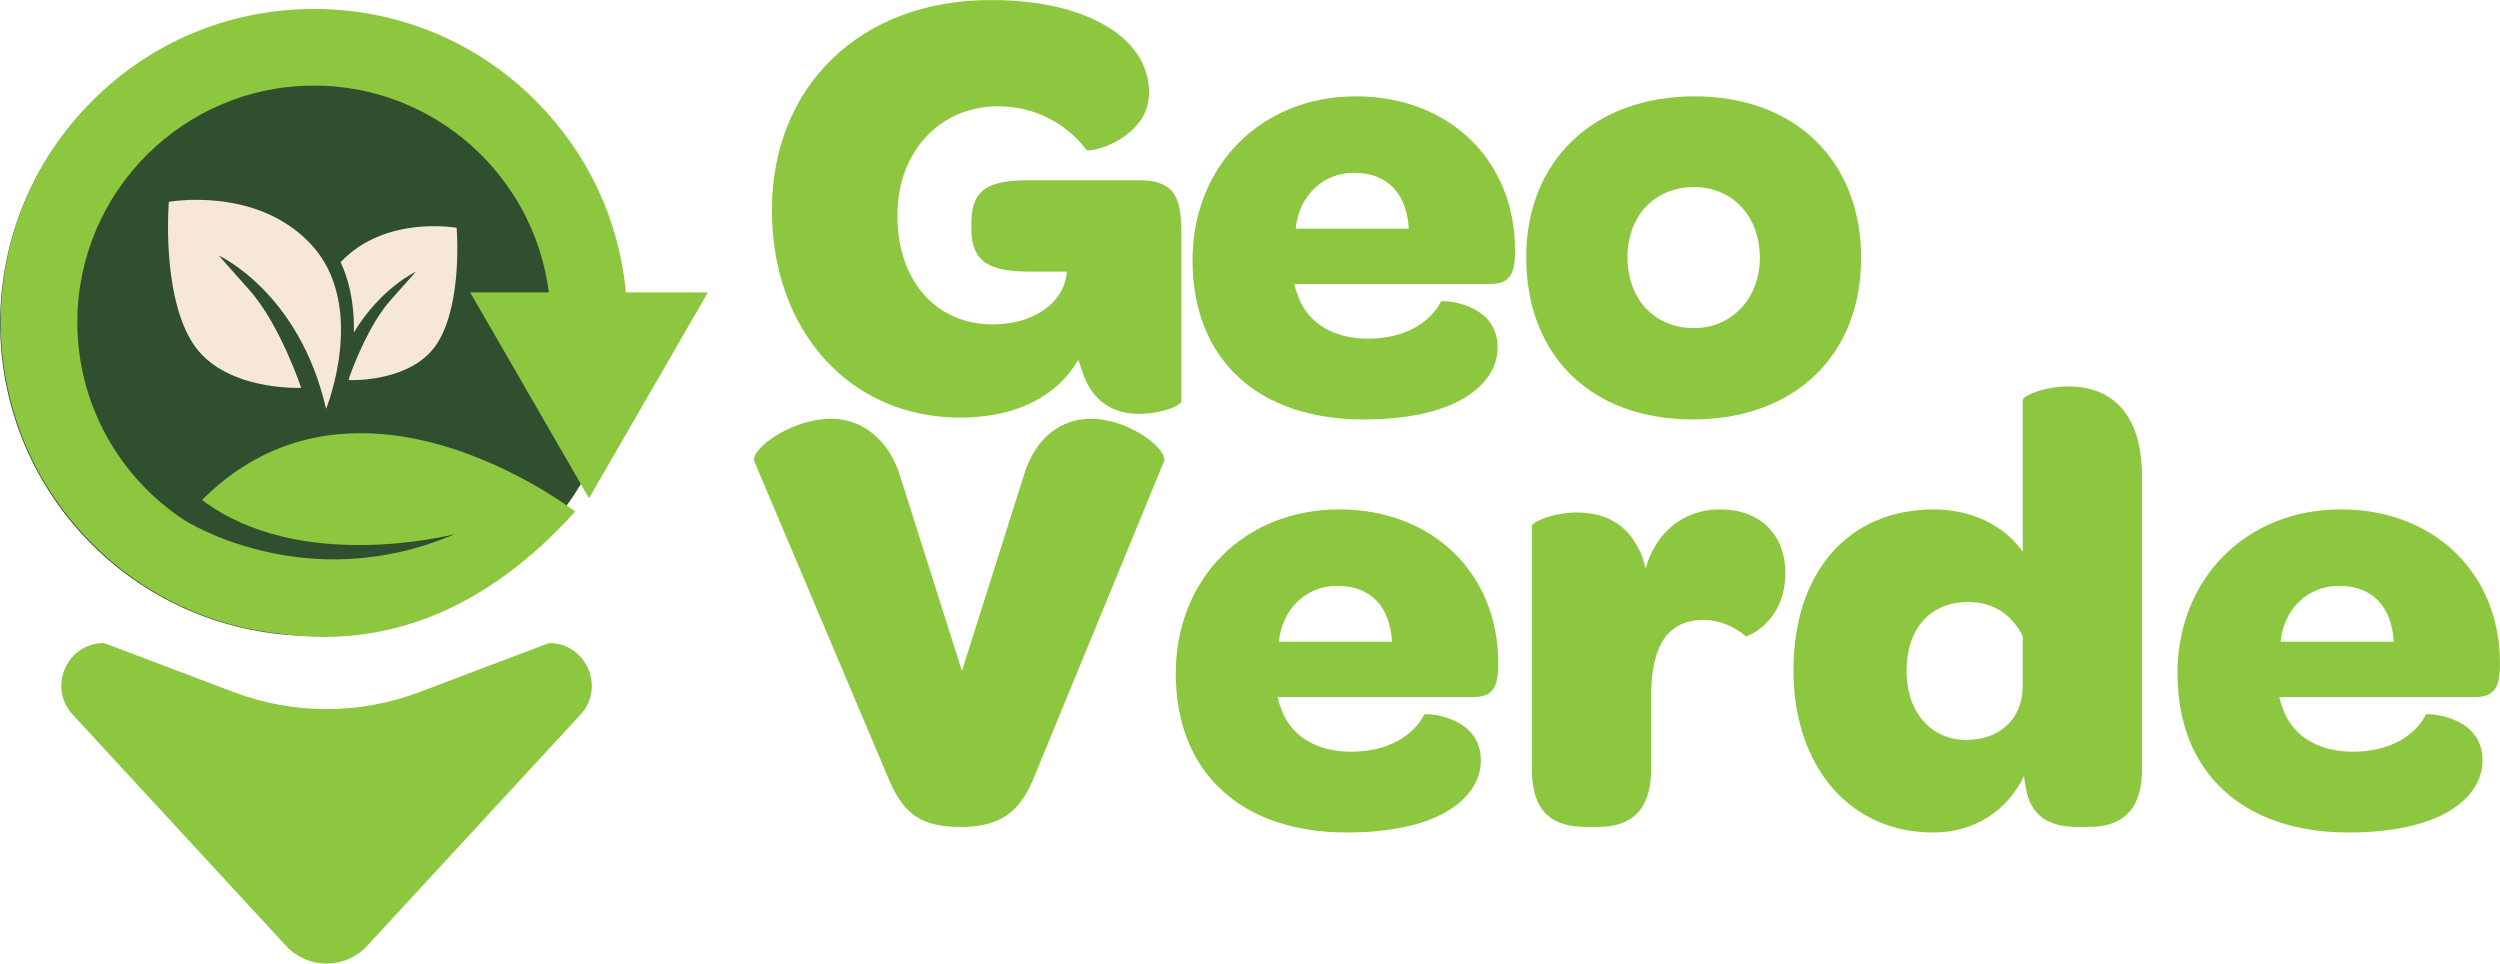 <?xml version="1.0" encoding="UTF-8" standalone="no"?>
<!-- Created with Inkscape (http://www.inkscape.org/) -->

<svg
   version="1.1"
   id="svg1"
   width="381.177"
   height="146.925"
   viewBox="0 0 381.177 146.925"
   xmlns="http://www.w3.org/2000/svg"
   xmlns:svg="http://www.w3.org/2000/svg">
  <defs
     id="defs1">
    <clipPath
       clipPathUnits="userSpaceOnUse"
       id="clipPath539">
      <path
         d="M 0,768 H 1024 V 0 H 0 Z"
         transform="translate(-128.163,-369.588)"
         id="path539" />
    </clipPath>
    <clipPath
       clipPathUnits="userSpaceOnUse"
       id="clipPath541">
      <path
         d="M 0,768 H 1024 V 0 H 0 Z"
         transform="translate(-137.605,-373.121)"
         id="path541" />
    </clipPath>
    <clipPath
       clipPathUnits="userSpaceOnUse"
       id="clipPath543">
      <path
         d="M 0,768 H 1024 V 0 H 0 Z"
         transform="translate(-123.026,-324.828)"
         id="path543" />
    </clipPath>
    <clipPath
       clipPathUnits="userSpaceOnUse"
       id="clipPath545">
      <path
         d="M 0,768 H 1024 V 0 H 0 Z"
         transform="translate(-93.943,-359.795)"
         id="path545" />
    </clipPath>
    <clipPath
       clipPathUnits="userSpaceOnUse"
       id="clipPath547">
      <path
         d="M 0,768 H 1024 V 0 H 0 Z"
         transform="translate(-106.718,-367.397)"
         id="path547" />
    </clipPath>
    <clipPath
       clipPathUnits="userSpaceOnUse"
       id="clipPath601">
      <path
         d="M 0,768 H 1024 V 0 H 0 Z"
         transform="translate(-191.745,-379.905)"
         id="path601" />
    </clipPath>
    <clipPath
       clipPathUnits="userSpaceOnUse"
       id="clipPath603">
      <path
         d="M 0,768 H 1024 V 0 H 0 Z"
         transform="translate(-211.496,-386.798)"
         id="path603" />
    </clipPath>
    <clipPath
       clipPathUnits="userSpaceOnUse"
       id="clipPath605">
      <path
         d="M 0,768 H 1024 V 0 H 0 Z"
         transform="translate(-250.366,-385.164)"
         id="path605" />
    </clipPath>
    <clipPath
       clipPathUnits="userSpaceOnUse"
       id="clipPath607">
      <path
         d="M 0,768 H 1024 V 0 H 0 Z"
         transform="translate(-158.343,-317.32)"
         id="path607" />
    </clipPath>
    <clipPath
       clipPathUnits="userSpaceOnUse"
       id="clipPath609">
      <path
         d="M 0,768 H 1024 V 0 H 0 Z"
         transform="translate(-209.579,-339.564)"
         id="path609" />
    </clipPath>
    <clipPath
       clipPathUnits="userSpaceOnUse"
       id="clipPath611">
      <path
         d="M 0,768 H 1024 V 0 H 0 Z"
         transform="translate(-260.815,-340.985)"
         id="path611" />
    </clipPath>
    <clipPath
       clipPathUnits="userSpaceOnUse"
       id="clipPath613">
      <path
         d="M 0,768 H 1024 V 0 H 0 Z"
         transform="translate(-287.959,-333.808)"
         id="path613" />
    </clipPath>
    <clipPath
       clipPathUnits="userSpaceOnUse"
       id="clipPath615">
      <path
         d="M 0,768 H 1024 V 0 H 0 Z"
         transform="translate(-324.129,-339.564)"
         id="path615" />
    </clipPath>
  </defs>
  <g
     id="g305"
     transform="translate(-2846.205,-481.927)">
    <path
       id="path538"
       d="m 0,0 c 0,-19.747 -16.008,-35.755 -35.755,-35.755 -19.747,0 -35.755,16.008 -35.755,35.755 0,19.747 16.008,35.755 35.755,35.755 C -16.008,35.755 0,19.747 0,0"
       style="fill:#2f4f2f;fill-opacity:1;fill-rule:nonzero;stroke:none"
       transform="matrix(1.333,0,0,-1.333,2941.55,531.216)"
       clip-path="url(#clipPath539)" />
    <path
       id="path540"
       d="M 0,0 -13.161,-22.789 -13.6,-23.547 -26.769,-0.735 -27.193,0 h 8.999 c -1.691,13.32 -13.093,23.653 -26.86,23.653 -14.927,0 -27.072,-12.145 -27.072,-27.072 0,-9.431 4.852,-17.755 12.183,-22.599 0,0 13.85,-8.984 31.029,-1.622 -0.667,-0.167 -17.838,-4.496 -28.952,3.896 1.562,1.562 3.169,2.836 4.806,3.867 6.914,4.359 14.382,4.381 20.841,2.85 9.635,-2.297 17.034,-8.043 17.034,-8.043 -11.955,-13.275 -24.206,-15.314 -33.515,-14.003 -8.196,0.819 -15.792,4.405 -21.697,10.311 -4.685,4.685 -7.907,10.431 -9.446,16.708 0,0 -0.008,0.008 0,0.015 -0.046,0.175 -0.084,0.341 -0.122,0.516 -0.091,0.349 -0.166,0.705 -0.235,1.061 -0.06,0.281 -0.113,0.569 -0.159,0.864 -0.106,0.577 -0.189,1.153 -0.258,1.744 -0.144,1.145 -0.227,2.305 -0.265,3.472 0,0.228 -0.008,0.455 -0.008,0.69 v 0.273 c 0,9.575 3.723,18.573 10.493,25.343 6.648,6.649 15.45,10.356 24.835,10.485 0.167,0.007 0.341,0.007 0.508,0.007 9.575,0 18.574,-3.722 25.343,-10.492 C -13.752,15.966 -10.151,8.286 -9.378,0 Z"
       style="fill:#8dc63f;fill-opacity:1;fill-rule:nonzero;stroke:none"
       transform="matrix(1.333,0,0,-1.333,2954.14,526.505)"
       clip-path="url(#clipPath541)" />
    <path
       id="path542"
       d="M 0,0 C 2.887,3.129 0.668,8.197 -3.59,8.197 L -18.413,2.585 c -6.845,-2.591 -14.4,-2.591 -21.245,0 l -14.826,5.612 c -4.255,0 -6.473,-5.064 -3.587,-8.191 l 24.398,-26.441 c 2.5,-2.709 6.78,-2.709 9.28,0 z"
       style="fill:#8dc63f;fill-opacity:1;fill-rule:nonzero;stroke:none"
       transform="matrix(1.333,0,0,-1.333,2934.701,590.897)"
       clip-path="url(#clipPath543)" />
    <path
       id="path544"
       d="m 0,0 c -3.07,13.378 -12.281,17.544 -12.281,17.544 l 3.509,-3.947 c 3.509,-3.948 5.921,-11.185 5.921,-11.185 0,0 -8.991,-0.438 -12.5,5.264 -3.509,5.702 -2.632,16.009 -2.632,16.009 0,0 9.986,1.834 16.229,-4.825 C 4.825,11.842 0,0 0,0"
       style="fill:#f7e7d7;fill-opacity:1;fill-rule:nonzero;stroke:none"
       transform="matrix(1.333,0,0,-1.333,2895.924,544.274)"
       clip-path="url(#clipPath545)" />
    <path
       id="path546"
       d="m 0,0 c -2.742,-4.456 -9.568,-4.333 -10.187,-4.312 0.019,0.103 0.039,0.205 0.057,0.31 0.444,1.246 2.255,6.054 4.742,8.851 l 2.874,3.233 c 0,0 -3.95,-1.789 -7.086,-6.929 0.069,3.649 -0.68,6.267 -1.519,8.023 5.113,5.433 13.274,3.935 13.274,3.935 C 2.155,13.111 2.874,4.67 0,0"
       style="fill:#f7e7d7;fill-opacity:1;fill-rule:nonzero;stroke:none"
       transform="matrix(1.333,0,0,-1.333,2912.957,534.138)"
       clip-path="url(#clipPath547)" />
    <path
       id="path600"
       d="m 0,0 v -19.259 c 0,-0.427 -2.203,-1.422 -4.833,-1.422 -2.558,0 -5.33,1.066 -6.538,4.975 l -0.426,1.208 c -2.274,-3.979 -6.822,-6.609 -13.503,-6.609 -12.721,0 -21.533,10.021 -21.533,23.737 0,14 9.949,24.02 25.015,24.02 5.757,0 10.234,-1.137 13.361,-3.056 3.127,-1.848 4.762,-4.548 4.762,-7.533 0,-5.259 -6.752,-6.964 -7.178,-6.538 -2.416,3.198 -6.112,4.975 -10.092,4.975 -6.467,0 -11.513,-4.975 -11.513,-12.508 0,-7.604 4.549,-12.437 10.874,-12.437 4.05,0 7.106,1.777 8.172,4.477 0.143,0.427 0.284,0.995 0.355,1.564 h -4.263 c -4.478,0 -6.681,0.995 -6.681,4.904 v 0.639 c 0,4.051 2.203,4.904 6.681,4.904 H -4.904 C -0.782,6.041 0,4.122 0,0"
       style="fill:#8dc63f;fill-opacity:1;fill-rule:nonzero;stroke:none"
       transform="matrix(1.333,0,0,-1.333,3026.327,517.46)"
       clip-path="url(#clipPath601)" />
    <path
       id="path602"
       d="M 0,0 C -3.624,0 -6.325,-2.7 -6.68,-6.396 H 6.254 C 6.041,-2.345 3.767,0 0,0 m 0.213,8.742 c 10.732,0 18.194,-7.392 18.194,-17.554 v -0.64 c -0.072,-2.061 -0.64,-3.269 -2.772,-3.269 H -6.822 c 0.071,-0.356 0.142,-0.711 0.284,-0.995 0.995,-3.34 4.051,-5.259 8.102,-5.259 4.193,0 7.106,1.777 8.385,4.264 0.072,0.142 6.468,-0.071 6.468,-5.259 0,-2.345 -1.421,-4.406 -3.98,-5.899 -2.629,-1.492 -6.396,-2.345 -11.371,-2.345 -12.01,0 -19.543,6.823 -19.543,18.193 0,10.803 7.817,18.763 18.69,18.763"
       style="fill:#8dc63f;fill-opacity:1;fill-rule:nonzero;stroke:none"
       transform="matrix(1.333,0,0,-1.333,3052.661,508.269)"
       clip-path="url(#clipPath603)" />
    <path
       id="path604"
       d="m 0,0 c -4.478,0 -7.604,-3.269 -7.604,-8.03 0,-4.833 3.126,-8.102 7.604,-8.102 4.335,0 7.533,3.411 7.533,8.03 C 7.533,-3.34 4.406,0 0,0 m 0.071,10.376 c 11.513,0 19.046,-7.391 19.046,-18.478 0,-11.157 -7.605,-18.477 -19.259,-18.477 -11.584,0 -19.046,7.249 -19.046,18.549 0,11.015 7.675,18.406 19.259,18.406"
       style="fill:#8dc63f;fill-opacity:1;fill-rule:nonzero;stroke:none"
       transform="matrix(1.333,0,0,-1.333,3104.488,510.448)"
       clip-path="url(#clipPath605)" />
    <path
       id="path606"
       d="m 0,0 -15.422,36.458 c -0.568,1.35 4.122,4.903 8.813,4.903 3.624,0 6.68,-2.558 7.888,-6.68 l 7.036,-22.173 7.036,22.244 c 1.35,4.619 4.477,6.609 7.675,6.609 4.548,0 8.954,-3.624 8.386,-4.903 L 16.416,0 C 14.782,-3.837 12.437,-5.33 8.173,-5.33 3.838,-5.33 1.706,-3.979 0,0"
       style="fill:#8dc63f;fill-opacity:1;fill-rule:nonzero;stroke:none"
       transform="matrix(1.333,0,0,-1.333,2981.791,600.907)"
       clip-path="url(#clipPath607)" />
    <path
       id="path608"
       d="M 0,0 C -3.624,0 -6.325,-2.7 -6.68,-6.396 H 6.254 C 6.041,-2.345 3.767,0 0,0 m 0.213,8.742 c 10.732,0 18.194,-7.392 18.194,-17.554 v -0.64 c -0.072,-2.061 -0.64,-3.269 -2.772,-3.269 H -6.822 c 0.071,-0.356 0.142,-0.711 0.284,-0.995 0.995,-3.34 4.051,-5.259 8.102,-5.259 4.193,0 7.106,1.777 8.385,4.264 0.072,0.142 6.468,-0.071 6.468,-5.259 0,-2.345 -1.421,-4.406 -3.98,-5.899 -2.629,-1.492 -6.396,-2.345 -11.371,-2.345 -12.01,0 -19.543,6.823 -19.543,18.193 0,10.803 7.817,18.763 18.69,18.763"
       style="fill:#8dc63f;fill-opacity:1;fill-rule:nonzero;stroke:none"
       transform="matrix(1.333,0,0,-1.333,3050.105,571.248)"
       clip-path="url(#clipPath609)" />
    <path
       id="path610"
       d="m 0,0 c 0,-5.543 -4.407,-7.32 -4.548,-7.178 -1.138,0.995 -2.843,1.848 -4.833,1.848 -4.051,0 -5.97,-2.914 -5.97,-8.67 v -8.386 c 0,-4.975 -2.558,-6.61 -6.04,-6.61 h -1.422 c -3.695,0 -6.183,1.564 -6.183,6.61 V 5.401 c 0,0.497 2.417,1.564 5.188,1.564 2.63,0 5.473,-0.924 7.036,-4.193 0.355,-0.569 0.568,-1.351 0.782,-2.204 1.137,3.98 4.193,6.752 8.528,6.752 C -2.914,7.32 0,4.477 0,0"
       style="fill:#8dc63f;fill-opacity:1;fill-rule:nonzero;stroke:none"
       transform="matrix(1.333,0,0,-1.333,3118.42,569.353)"
       clip-path="url(#clipPath611)" />
    <path
       id="path612"
       d="m 0,0 c -1.137,2.345 -3.269,3.909 -6.254,3.909 -4.264,0 -7.035,-2.986 -7.035,-7.889 0,-4.69 2.771,-7.889 6.822,-7.889 3.767,0 6.467,2.346 6.467,6.183 z m -26.224,-3.909 c 0,11.3 6.326,18.407 16.062,18.407 4.406,0 8.101,-1.919 10.162,-4.833 v 17.34 c 0,0.498 2.487,1.564 5.259,1.564 3.909,0 8.386,-2.061 8.386,-10.376 v -33.401 c 0,-4.904 -2.487,-6.61 -6.041,-6.61 h -1.35 c -2.843,0 -4.974,0.924 -5.756,3.766 -0.142,0.641 -0.285,1.351 -0.356,2.062 -1.847,-3.909 -5.614,-6.468 -10.375,-6.468 -9.594,0 -15.991,7.605 -15.991,18.549"
       style="fill:#8dc63f;fill-opacity:1;fill-rule:nonzero;stroke:none"
       transform="matrix(1.333,0,0,-1.333,3154.613,578.923)"
       clip-path="url(#clipPath613)" />
    <path
       id="path614"
       d="M 0,0 C -3.624,0 -6.325,-2.7 -6.68,-6.396 H 6.254 C 6.041,-2.345 3.767,0 0,0 m 0.213,8.742 c 10.732,0 18.194,-7.392 18.194,-17.554 v -0.64 c -0.072,-2.061 -0.64,-3.269 -2.772,-3.269 H -6.822 c 0.071,-0.356 0.142,-0.711 0.284,-0.995 0.995,-3.34 4.051,-5.259 8.102,-5.259 4.193,0 7.106,1.777 8.385,4.264 0.072,0.142 6.468,-0.071 6.468,-5.259 0,-2.345 -1.421,-4.406 -3.98,-5.899 -2.629,-1.492 -6.396,-2.345 -11.371,-2.345 -12.01,0 -19.543,6.823 -19.543,18.193 0,10.803 7.817,18.763 18.69,18.763"
       style="fill:#8dc63f;fill-opacity:1;fill-rule:nonzero;stroke:none"
       transform="matrix(1.333,0,0,-1.333,3202.838,571.248)"
       clip-path="url(#clipPath615)" />
  </g>
</svg>
